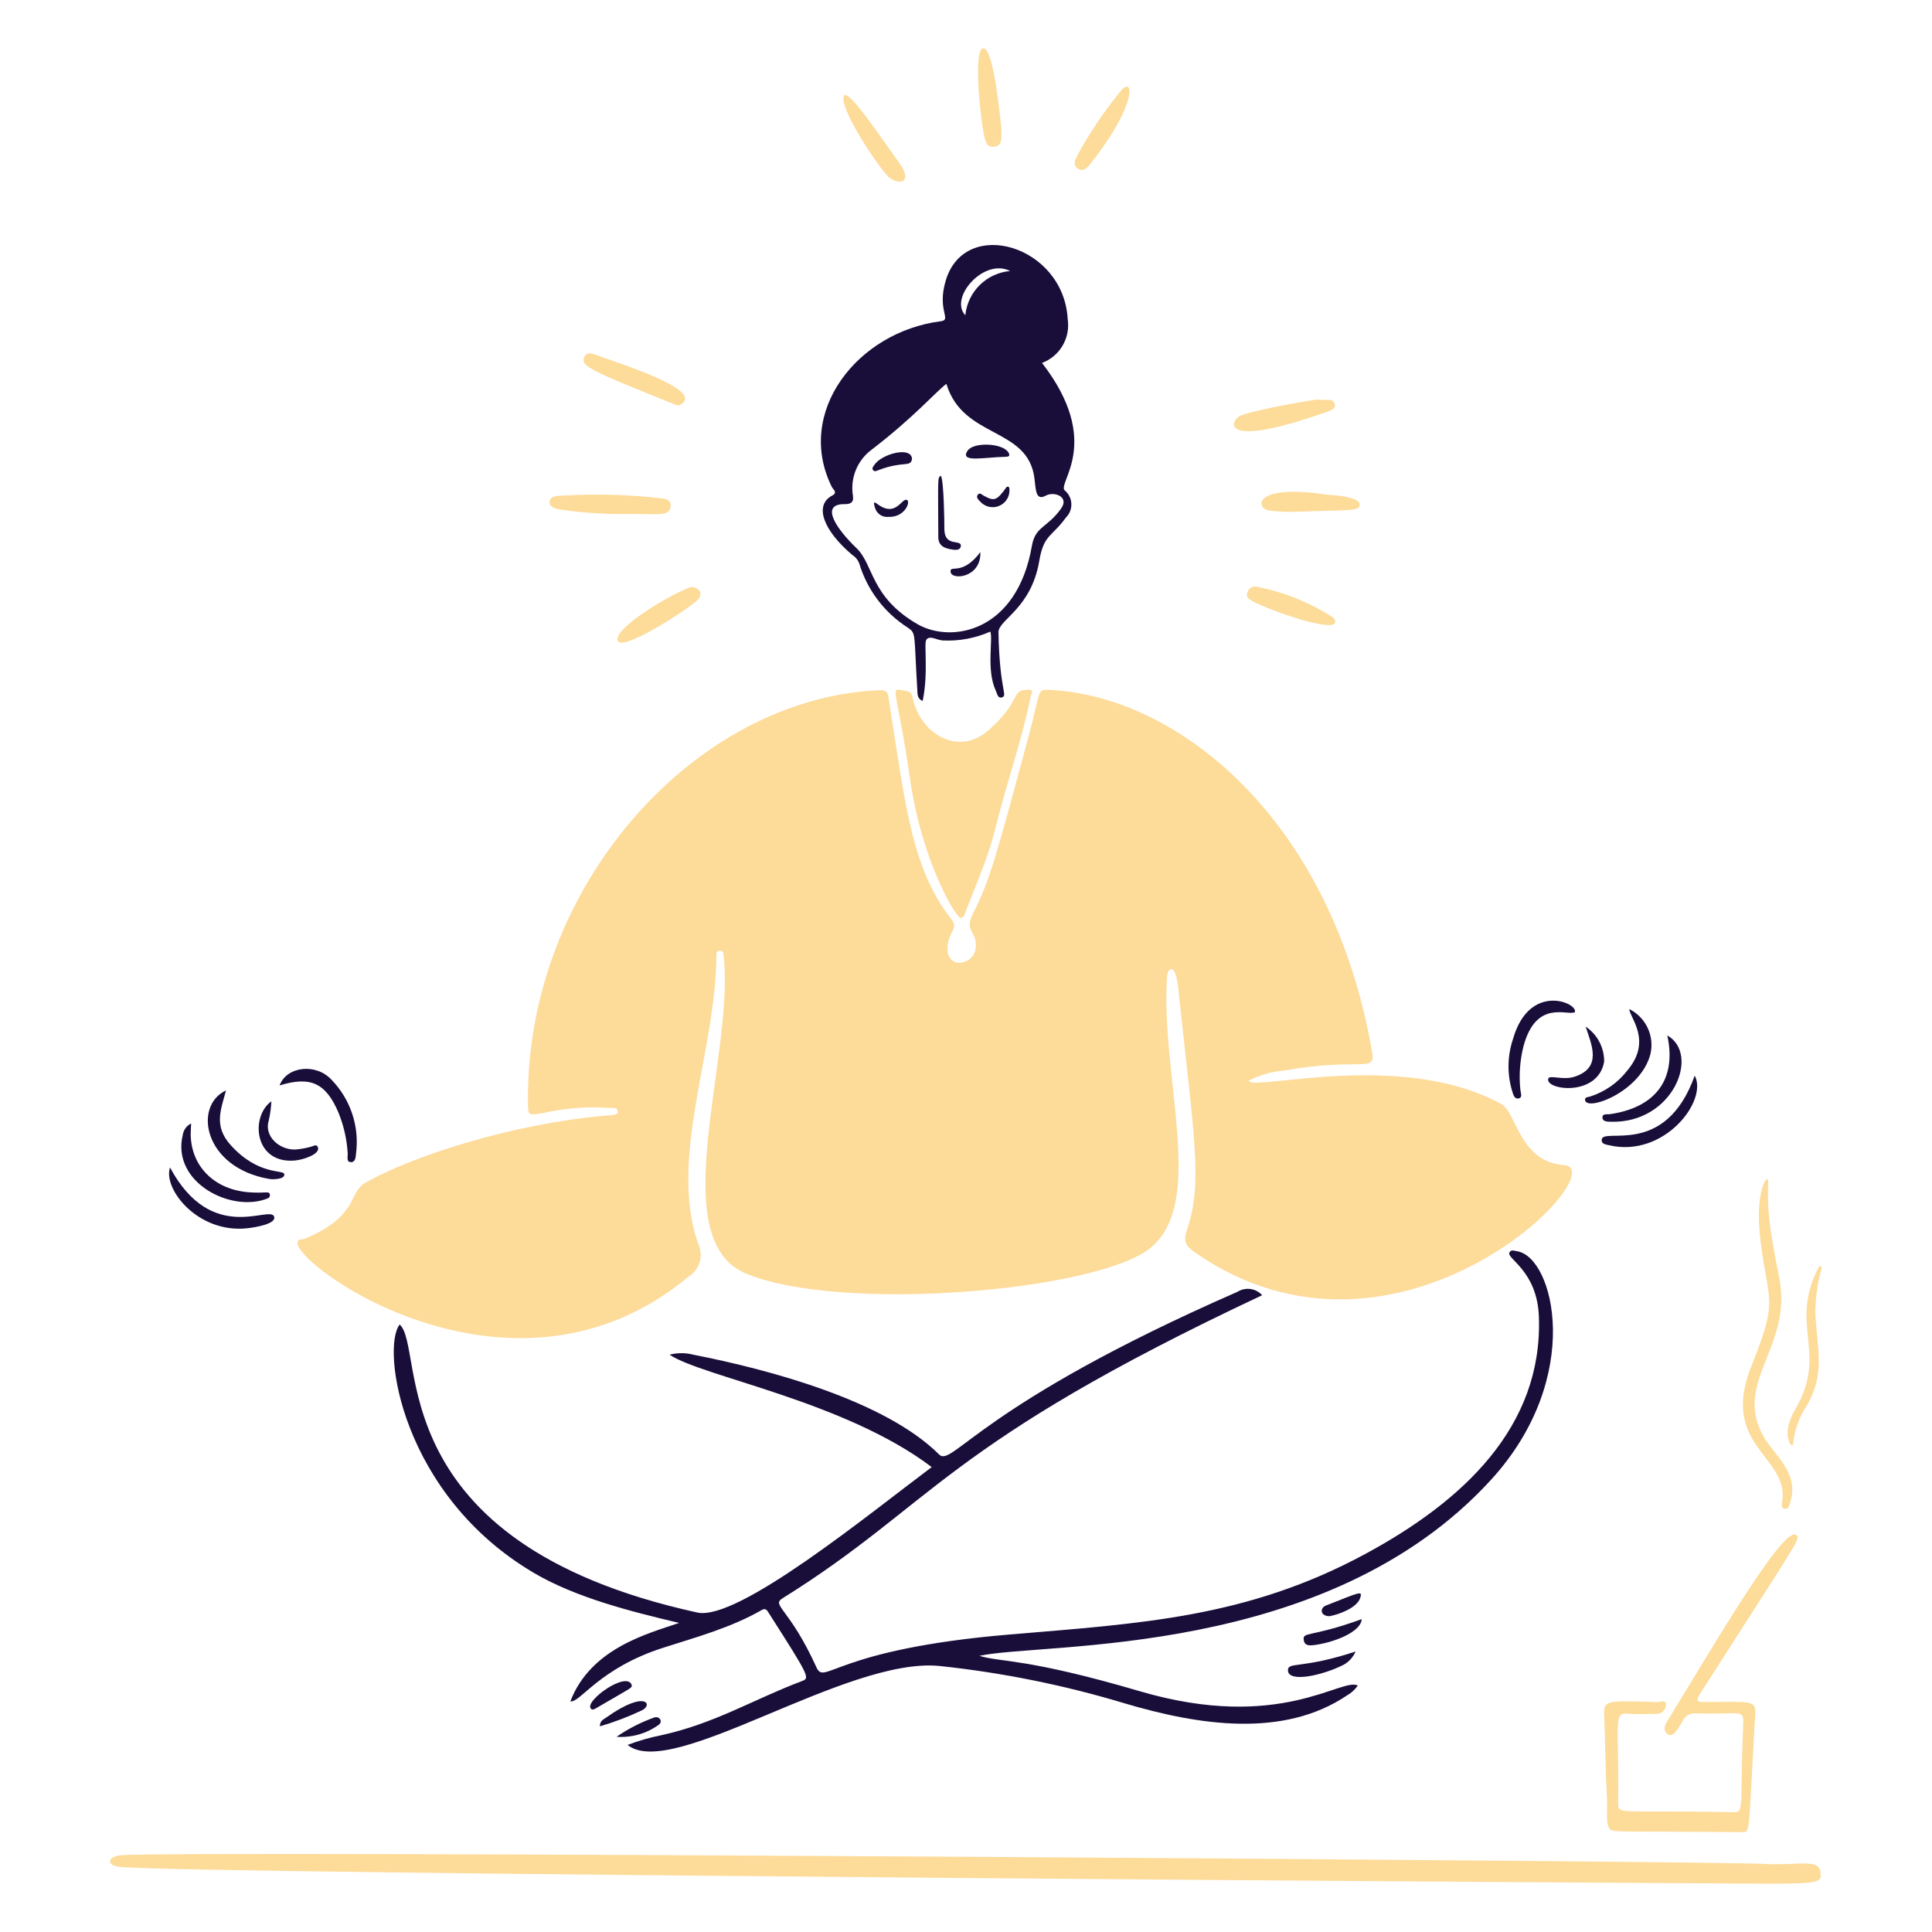 <svg xmlns="http://www.w3.org/2000/svg" width="400" height="400" viewBox="0 0 400 400" fill="none"><path d="M376.936 387.778C376.698 384.758 372.678 386.19 365.856 385.942C365.856 385.368 35.396 383.074 24.98 384.116C22.2 384.394 21.98 386.222 24.76 386.516C38.178 387.972 351.828 389.954 365.862 389.994C377.12 390.032 377.076 389.564 376.936 387.778Z" fill="#FDDB99"></path><path d="M369 310.81C368.92 311.358 368.65 312.298 369.576 312.384C370.376 312.46 370.482 311.538 370.664 310.972C372.594 305.014 367.238 301.082 365.228 297.604C358.572 286.094 371.254 279.044 368.36 264.5C366.09 253.1 365.938 250.236 366.074 244.536C366.116 242.782 363.142 246.298 364.534 257.268C366.134 269.926 368.264 268.772 362.644 282.742C355.922 299.42 370.362 301.382 369 310.81Z" fill="#FDDB99"></path><path d="M373.932 291.252C378.064 284.306 376.17 279.638 375.84 271.6C375.89 268.526 376.33 265.47 377.148 262.506C377.164 262.432 377.152 262.356 377.114 262.292C377.078 262.226 377.018 262.176 376.946 262.154C376.876 262.13 376.798 262.134 376.728 262.164C376.66 262.194 376.604 262.248 376.574 262.316C370.174 274.448 378.696 279.97 371.606 291.934C368.536 297.114 371.138 300.292 371.24 298.9C371.526 296.176 372.448 293.556 373.932 291.252Z" fill="#FDDB99"></path><path d="M363.4 354.836C363.57 351.866 362.338 352.38 352.692 352.386C351.322 352.386 351.126 352.01 351.892 350.814C372.668 318.274 372.92 318.53 371.866 317.79C369.194 315.914 354.866 340.59 345.066 356.556C344.56 357.378 344.388 358.372 345.178 358.972C346.052 359.638 346.73 358.864 347.234 358.15C348.608 356.202 348.634 354.624 351.358 354.728C359.804 355.048 361.054 353.728 360.93 356.65C360.13 375.32 361.33 375.25 358.57 375.194C334.916 374.702 334.994 375.864 335.02 373.23C335.194 355.354 333.904 354.558 337.404 354.83C339.204 354.976 341.032 354.83 342.846 354.83C343.108 354.85 343.37 354.816 343.62 354.73C343.868 354.646 344.096 354.512 344.292 354.336C344.486 354.16 344.644 353.946 344.754 353.708C344.864 353.468 344.924 353.21 344.932 352.948C344.932 351.834 343.694 352.418 343.042 352.398C332.358 352.064 332.004 351.998 332.132 355.238C332.362 361.062 332.396 366.676 332.718 372.494C332.832 374.588 332.432 377.4 333.178 378.48C333.866 379.48 332.948 379.08 360.834 379.324C362.414 379.344 361.972 379.45 363.4 354.836Z" fill="#FDDB99"></path><path d="M130.32 106.4C125.835 106.491 121.35 106.23 116.906 105.62C115.64 105.5 113.742 105.25 113.8 103.932C113.862 102.496 115.764 102.66 117.04 102.582C123.823 102.208 130.625 102.423 137.37 103.226C138.238 103.41 139.028 103.816 138.84 104.912C138.49 106.948 136.534 106.4 130.32 106.4Z" fill="#FDDB99"></path><path d="M140.106 83.888C122.078 76.688 120.258 75.78 120.906 74.048C121.492 72.502 123.092 73.402 124.144 73.766C130.78 76.056 143.622 80.366 141.628 83.146C141.471 83.402 141.244 83.607 140.975 83.738C140.705 83.87 140.404 83.922 140.106 83.888Z" fill="#FDDB99"></path><path d="M272.748 82.7C274.176 83.034 276.088 82.248 276.374 83.714C276.608 84.914 274.674 85.276 273.59 85.654C253.952 92.508 254.268 87.812 256.518 86.216C257.812 85.296 269.516 83.132 272.748 82.7Z" fill="#FDDB99"></path><path d="M143.126 121.53C144.88 121.57 145.78 123.114 144.19 124.442C140.856 127.222 129.33 134.442 128.03 132.812C126.2 130.514 139.2 122.738 143.126 121.53Z" fill="#FDDB99"></path><path d="M207.32 26.628C207.32 28.402 207.616 30.282 205.72 30.396C203.92 30.506 203.936 28.596 203.596 27.24C203.196 25.608 201.332 10.018 203.596 10C205.734 9.984 207.096 24.448 207.32 26.628Z" fill="#FDDB99"></path><path d="M183.496 36.142C179.746 31.6 175 23.684 174.66 20.872C174.088 15.986 181.566 27.35 186.102 33.612C189.518 38.33 185.4 38.442 183.496 36.142Z" fill="#FDDB99"></path><path d="M262.948 105.722C259.828 105.444 259.212 100.054 274.72 102.42C274.746 102.42 281.756 102.694 281.52 104.576C281.366 105.83 279.838 105.562 269.336 105.914C267.206 106.036 265.068 105.972 262.948 105.722Z" fill="#FDDB99"></path><path d="M259.268 124.446C258.518 124.046 257.892 123.59 258.268 122.646C258.384 122.233 258.654 121.881 259.024 121.664C259.394 121.447 259.834 121.382 260.25 121.484C265.622 122.542 270.756 124.568 275.404 127.462C275.914 127.802 276.604 128.102 276.404 128.92C275.922 130.88 263.452 126.626 259.268 124.446Z" fill="#FDDB99"></path><path d="M225.768 33.894C225.132 34.694 224.326 35.678 223.184 34.938C222.042 34.198 222.602 33.072 223.068 32.15C225.602 27.488 228.57 23.075 231.934 18.972C234.688 15.4 235.782 21.22 225.768 33.894Z" fill="#FDDB99"></path><path d="M310.844 228.586C313.964 230.298 314.586 240.586 323.786 241.208C334.808 241.96 289.808 288.696 247.482 259.358C245.306 257.85 244.968 256.928 245.792 254.49C249.092 244.722 247.166 235.226 243.922 204.378C243.376 199.196 241.74 200.318 241.616 202.234C240.262 223.328 249.85 249.122 238.04 258.486C226.968 267.262 174.374 271.866 154.518 263.708C137.318 256.64 152.012 219.09 149.852 198.09C149.794 197.52 149.806 196.802 148.98 196.834C148.244 196.864 148.32 197.55 148.316 198.034C148.162 217.708 138.42 239.784 144.498 257.368C145.098 258.546 145.238 259.904 144.89 261.178C144.542 262.452 143.731 263.552 142.616 264.26C106 294.82 60.27 261.6 61.614 257.118C61.826 256.412 62.6 256.692 63.102 256.48C74.38 251.714 72.048 246.942 75.608 244.898C84.674 239.698 105.272 232.698 125.766 230.944C126.556 230.876 127.888 230.944 127.898 230.168C127.912 229.116 126.594 229.456 125.834 229.356C121.311 229.078 116.771 229.45 112.354 230.462C109.242 230.968 109.328 230.96 109.306 227.886C108.99 183.524 143.788 144.486 182.122 142.902C183.21 142.856 183.754 143.084 183.94 144.282C187.51 167.234 188.806 179.948 197.022 190.384C198.496 192.256 196.446 192.714 196.184 195.984C195.794 200.812 201.518 199.924 201.984 196.442C202.492 192.582 199.384 193.138 201.548 188.926C204.878 182.424 206.234 177.454 213.042 152.146C215.442 143.236 214.658 142.746 216.964 142.83C243.446 143.804 275.814 169.326 284.11 218.03C284.814 222.156 281.37 218.872 265.794 221.654C263.258 221.866 260.79 222.576 258.53 223.746C259.064 226.066 290.076 217.2 310.844 228.586Z" fill="#FDDB99"></path><path d="M202.772 342.826C207.436 344.214 212.4 343.226 236.07 350.174C265.012 358.662 277.786 347.206 281.122 348.974C280.54 349.812 279.778 350.508 278.892 351.014C265.692 359.908 248.184 357.198 232.918 352.68C220.39 348.894 207.534 346.296 194.518 344.924C175.218 342.99 139.14 368.75 129.934 361.272C132.197 360.404 134.53 359.732 136.908 359.262C148.072 356.792 155.756 351.958 165.816 348.132C167.686 347.422 168.002 347.784 159.204 334.018C158.846 333.456 158.572 332.842 157.72 333.332C151.32 337.008 144.248 338.922 137.304 341.15C123.99 345.418 120.104 352.614 118.09 352.242C122.332 341.166 134.334 338.174 140.602 336.008C130.802 333.69 119.318 330.808 110.632 325.71C83.062 309.536 78.896 279.11 82.744 274.234C88.256 278.994 78.092 319.328 144.382 333.86C152.756 335.694 179.94 313.446 192.902 303.746C174.852 290.054 145.258 284.998 138.632 280.47C140.264 280.054 141.975 280.06 143.604 280.488C159.136 283.528 183.238 289.956 194.434 301.138C197.168 303.866 202.662 290.906 256.234 267.44C257.032 266.946 257.978 266.746 258.906 266.878C259.836 267.01 260.688 267.464 261.316 268.162C195.044 299.314 193.62 311.192 162.012 330.914C159.628 332.402 163.436 332.88 169.04 345.208C170.788 349.054 172.65 341.466 209.01 338.408C236.294 336.11 258.196 334.932 282.61 321.762C302.828 310.858 319.45 295.454 318.61 272.59C318.258 263.082 311.884 260.612 312.508 259.338C312.858 258.624 313.534 258.978 314.07 259.056C321.688 260.168 328.1 285.136 308.706 306.37C274.732 343.552 216.256 339.902 202.772 342.826Z" fill="#190D3A"></path><path d="M215.742 75.142C228.388 91.506 218.926 99.894 220.412 101.51C220.826 101.845 221.164 102.264 221.404 102.738C221.646 103.213 221.784 103.733 221.81 104.264C221.838 104.796 221.752 105.327 221.56 105.823C221.366 106.319 221.072 106.769 220.694 107.144C217.774 111.202 216.094 110.616 215.17 116.132C213.496 126.048 206.678 128.316 206.724 130.914C206.938 143.134 208.762 144.002 207.4 144.394C206.572 144.63 206.438 143.566 206.152 142.956C204.162 138.7 205.642 132.192 205.032 130.768C201.952 132.133 198.597 132.761 195.232 132.604C194.032 132.57 192.524 131.45 191.792 132.442C191.232 133.202 192.266 139.254 191.024 145.136C189.878 144.626 189.978 143.724 189.926 142.918C189.184 130.966 189.74 131.204 187.962 129.95C183.105 126.862 179.526 122.124 177.882 116.608C177.599 115.886 177.088 115.276 176.428 114.87C170.536 109.888 168.428 104.61 172.332 102.582C173.492 101.982 172.47 101.31 172.232 100.834C164.506 85.31 177.554 68.71 194.756 66.514C197.17 66.206 193.9 64.364 195.824 58.022C199.824 44.794 220.224 50.788 221.056 66.074C221.342 67.966 220.972 69.898 220.004 71.549C219.036 73.199 217.532 74.468 215.742 75.142ZM195.942 79.474C193.906 80.964 189.254 86.364 180.498 93.074C179.019 94.159 177.871 95.635 177.183 97.335C176.495 99.035 176.293 100.894 176.6 102.702C176.8 104.12 175.958 104.388 174.886 104.376C169.498 104.322 173.432 109.764 177.328 113.482C180.928 116.922 180.166 123.542 189.928 129.21C196.916 133.264 210.544 130.922 213.64 113.022C214.35 108.914 216.806 109.346 219.696 105.278C221.446 102.816 218.226 101.678 216.53 102.612C214.438 103.754 214.466 101.482 214.176 99.088C212.878 88.312 199.4 90.926 195.938 79.474H195.942ZM199.86 65.274C200.094 62.905 201.15 60.692 202.844 59.019C204.538 57.346 206.764 56.318 209.136 56.114C203.732 53.324 196.416 61.672 199.856 65.266L199.86 65.274Z" fill="#190D3A"></path><path d="M186.16 142.814C187.214 143.07 188.644 142.764 188.946 144.364C190.33 151.666 198.244 156.872 204.716 151.144C211.716 144.944 209.102 142.776 212.966 142.802C214.166 142.802 213.494 143.72 213.386 144.248C212.216 149.96 210.564 155.546 208.928 161.13C204.462 176.368 206.928 171.258 199.91 188.768C199.71 189.282 199.602 190.014 198.888 190.038C197.99 190.068 190.818 178.438 188.352 160.89C186.182 145.432 184.376 142.384 186.16 142.814Z" fill="#FDDB99"></path><path d="M326.06 209.554C324.636 210.414 318.074 206.742 315.422 216.616C314.678 219.57 314.46 222.634 314.778 225.664C314.828 226.242 315.272 227.194 314.492 227.396C313.512 227.65 313.31 226.596 313.078 225.894C312.024 222.4 312.076 218.664 313.226 215.2C316.582 203.264 326.766 207.648 326.06 209.554Z" fill="#190D3A"></path><path d="M57.884 224.728C59.384 220.694 65.516 220.082 68.684 223.602C70.601 225.588 72.049 227.978 72.921 230.596C73.793 233.214 74.068 235.996 73.724 238.734C73.63 239.52 73.644 240.71 72.538 240.602C71.682 240.518 72.038 239.414 71.986 238.77C71.812 235.856 71.158 232.992 70.05 230.292C67.45 224.24 64.298 222.742 57.884 224.728Z" fill="#190D3A"></path><path d="M345.2 214.378C352.064 218.244 346.428 232.642 333.476 232.244C332.786 232.222 331.798 232.244 331.772 231.372C331.746 230.5 332.732 230.758 333.318 230.674C342.104 229.42 347.306 224.064 345.2 214.378Z" fill="#190D3A"></path><path d="M337.332 208.92C339.006 209.758 340.348 211.138 341.14 212.834C341.932 214.53 342.128 216.444 341.696 218.266C339.602 226.212 328.26 230.23 328.166 227.696C328.146 227.114 328.766 227.156 329.188 227.034C332.3 226.048 335.03 224.124 337.006 221.526C342.128 215.386 337.35 210.628 337.332 208.92Z" fill="#190D3A"></path><path d="M46.8 225.76C45.658 229.914 44.25 233.196 47.772 237.092C53.508 243.438 58.692 242.118 58.854 243.078C59.044 244.196 56.496 244.22 55.748 244.092C42.08 241.726 39.976 228.9 46.8 225.76Z" fill="#190D3A"></path><path d="M39.574 232.6C39.536 233.476 39.476 234.144 39.482 234.814C39.55 241.498 44.4 246.334 51.628 246.856C54.964 247.098 55.732 246.544 55.862 247.276C55.909 247.432 55.898 247.6 55.831 247.75C55.764 247.898 55.645 248.018 55.496 248.086C47.974 251.212 35.462 244.854 37.834 234.996C37.907 234.486 38.104 234 38.407 233.582C38.71 233.164 39.111 232.828 39.574 232.6Z" fill="#190D3A"></path><path d="M350.872 222.694C353.672 227.882 344.526 239.774 333.16 237.112C332.504 236.958 331.538 236.888 331.606 235.97C331.8 233.248 344.76 239.842 350.872 222.694Z" fill="#190D3A"></path><path d="M35.2 241.716C43.878 257.87 55.912 249.422 56.752 251.88C57.266 253.388 52.938 254.094 51.352 254.28C41 255.512 33.684 246.122 35.2 241.716Z" fill="#190D3A"></path><path d="M328.292 212.55C329.482 213.344 330.456 214.42 331.124 215.686C331.792 216.95 332.136 218.36 332.122 219.79C330.876 227.19 319.788 225.718 320.56 223.3C320.814 222.5 323.592 223.7 325.96 222.934C331.772 221.054 329.522 216.326 328.292 212.55Z" fill="#190D3A"></path><path d="M56.186 228.012C56.124 229.356 55.942 230.69 55.642 232C54.642 235.142 57.714 238.102 61.188 238C62.279 237.902 63.36 237.704 64.416 237.412C64.892 237.308 65.46 236.822 65.778 237.44C66.506 238.862 62.952 240.086 61.13 240.264C52.622 241.084 51.754 231.18 56.186 228.012Z" fill="#190D3A"></path><path d="M280.66 341.928C280.16 343.096 279.284 344.064 278.172 344.678C273.76 346.922 266.644 348.454 266.658 345.796C266.666 344.018 269.482 345.6 280.66 341.928Z" fill="#190D3A"></path><path d="M281.928 335.224C281.744 338.024 275.808 340.146 272.004 340.604C271.172 340.704 270.148 340.758 269.948 339.674C269.58 337.692 271.114 339.154 281.928 335.224Z" fill="#190D3A"></path><path d="M130.814 348.95C130.722 349.568 130.96 349.258 123.548 353.586C123.148 353.814 122.688 354.154 122.336 353.768C120.892 352.186 129.942 345.734 130.814 348.95Z" fill="#190D3A"></path><path d="M275.268 334.618C273.268 334.592 273.268 332.91 274.5 332.418C281.568 329.642 282.1 329.252 281.636 330.778C281.024 332.834 277.378 334.218 275.268 334.618Z" fill="#190D3A"></path><path d="M124.2 357.42C124.184 356.29 124.924 356.006 125.476 355.62C133.904 349.61 135.404 353.146 132.654 354.22C129.922 355.502 127.096 356.572 124.2 357.42Z" fill="#190D3A"></path><path d="M127.648 359.584C130.035 357.942 132.624 356.612 135.35 355.628C136.538 355.138 137.378 356.484 136.294 357.17C133.777 358.948 130.722 359.802 127.648 359.584Z" fill="#190D3A"></path><path d="M194.812 98.502C195.432 99.8 195.53 108.152 195.518 109.428C195.48 113.478 199.246 111.472 198.918 113.154C198.778 113.898 197.918 113.888 197.29 113.798C195.754 113.576 194.274 113.162 194.266 111.198C194.22 98.478 194.094 98.898 194.812 98.502Z" fill="#190D3A"></path><path d="M200.312 93.332C201.55 91.458 207.584 91.716 208.774 93.66C209.242 94.424 208.804 94.564 208.2 94.574C203.884 94.642 198.626 95.884 200.312 93.332Z" fill="#190D3A"></path><path d="M188.826 95C188.532 96.854 187.12 95.326 181.872 97.34C181.472 97.492 180.978 97.768 180.7 97.244C180.5 96.874 180.842 96.52 181.058 96.206C182.586 93.98 188.644 92.322 188.826 95Z" fill="#190D3A"></path><path d="M208.356 100.896C208.398 100.839 208.456 100.796 208.524 100.773C208.59 100.751 208.664 100.749 208.73 100.77C208.798 100.79 208.858 100.831 208.902 100.887C208.946 100.943 208.97 101.011 208.974 101.082C209.072 101.821 208.928 102.572 208.566 103.224C208.204 103.875 207.642 104.393 206.962 104.7C206.284 105.008 205.524 105.089 204.794 104.931C204.066 104.773 203.408 104.385 202.916 103.824C202.542 103.45 202.078 102.99 202.398 102.486C202.812 101.834 203.288 102.428 203.71 102.652C205.836 103.786 206.326 103.726 208.356 100.896Z" fill="#190D3A"></path><path d="M181.9 104.528C185.594 107.088 186.724 102.974 187.788 103.516C188.568 103.916 187.306 107.166 183.908 107.014C183.339 107.07 182.768 106.936 182.284 106.632C181.8 106.329 181.43 105.874 181.232 105.338C180.578 103.438 181.2 104.042 181.9 104.528Z" fill="#190D3A"></path><path d="M202.974 114.306C203.174 119.618 197.096 120.176 196.822 118.46C196.544 116.702 199.09 119.482 202.974 114.306Z" fill="#190D3A"></path></svg>